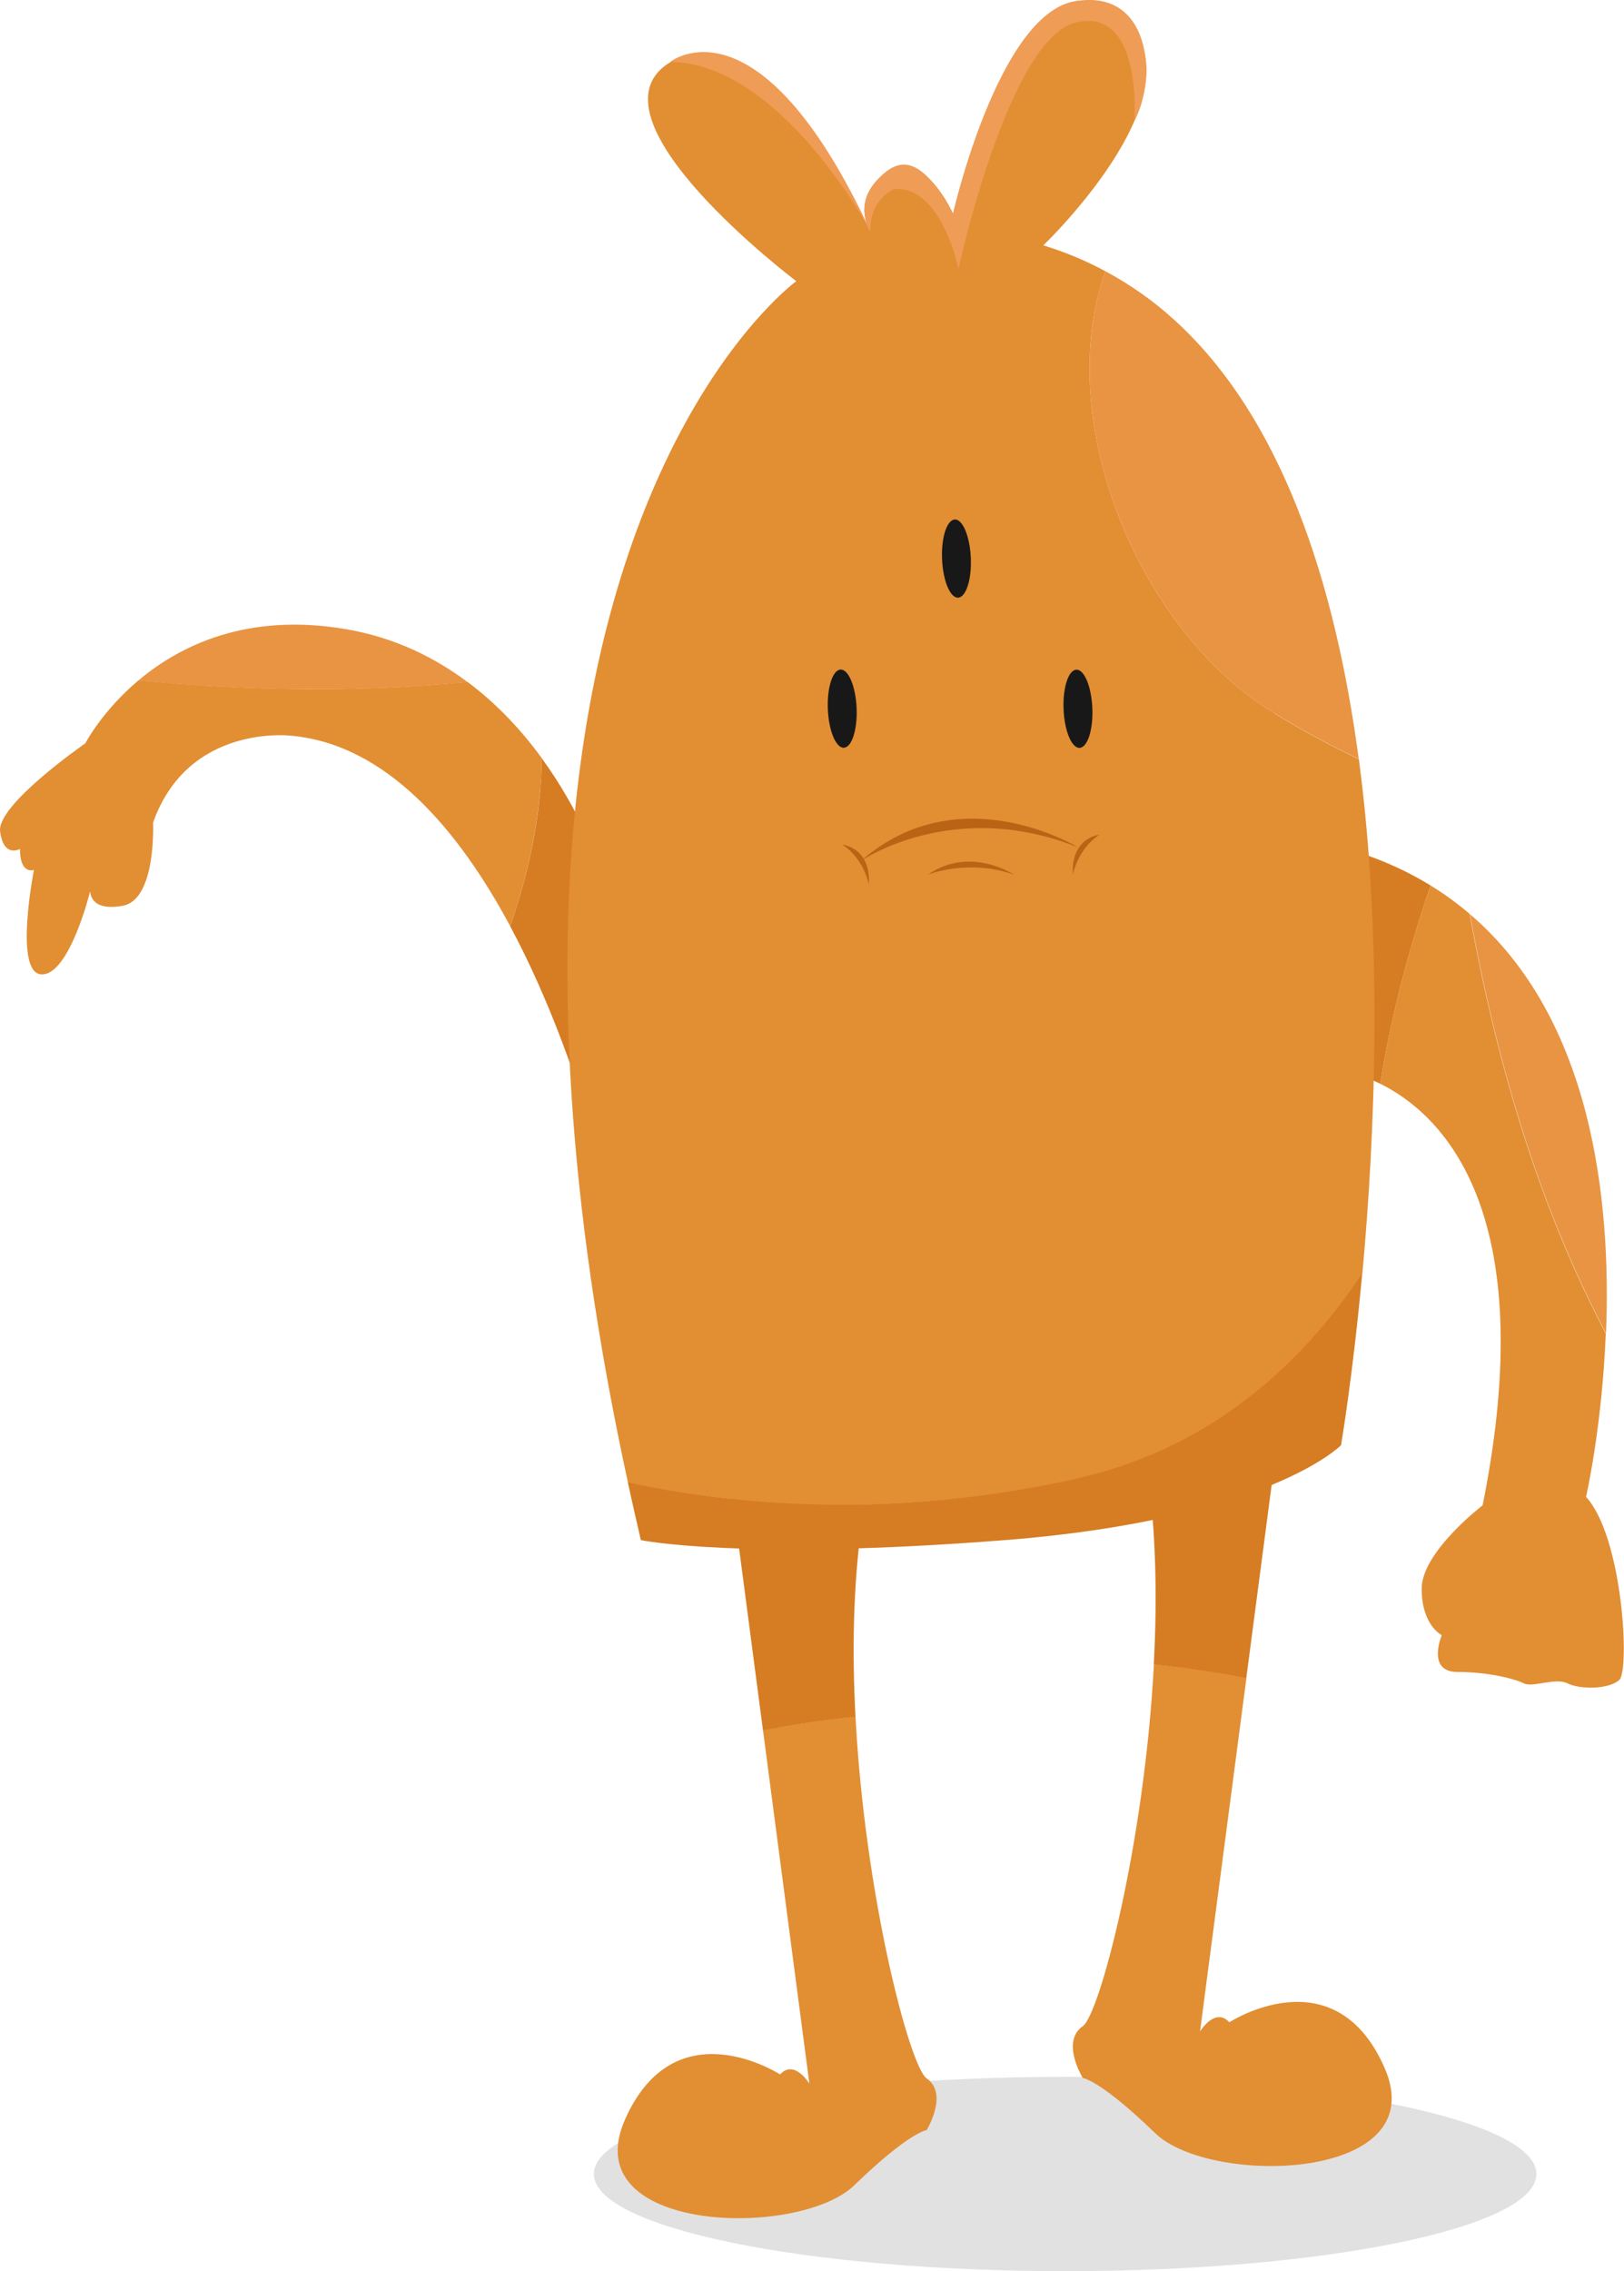 <?xml version="1.0" encoding="UTF-8"?> <svg xmlns="http://www.w3.org/2000/svg" viewBox="0 0 129.24 180.69"><defs><style> .cls-1 { isolation: isolate; } .cls-2 { fill: #181818; } .cls-2, .cls-3, .cls-4, .cls-5, .cls-6, .cls-7, .cls-8 { stroke-width: 0px; } .cls-3 { fill: #e28e33; } .cls-4 { fill: #d67c22; } .cls-5 { fill: #ba6315; } .cls-6 { fill: #ef9c56; } .cls-7 { fill: #e89442; } .cls-8 { fill: #b7b7b7; mix-blend-mode: multiply; opacity: .42; } </style></defs><g class="cls-1"><g id="_Слой_2" data-name="Слой 2"><g id="OBJECTS"><g><path class="cls-8" d="m122.27,172.96c0,4.27-16.79,7.73-37.5,7.73s-37.51-3.46-37.51-7.73,16.79-7.73,37.51-7.73,37.5,3.46,37.5,7.73Z"></path><g><path class="cls-7" d="m37.19,54.25c-2.64-1.97-5.84-3.55-9.69-4.2-7.84-1.33-13.19,1.31-16.49,4.09,8.72.82,17.47.97,26.17.12Z"></path><path class="cls-3" d="m37.19,54.25c-8.7.86-17.46.7-26.17-.12-2.92,2.46-4.23,5.01-4.23,5.01,0,0-7.06,4.88-6.78,7.01.28,2.14,1.58,1.39,1.58,1.39,0,2.09,1.11,1.67,1.11,1.67,0,0-1.62,8.22.6,8.31,2.23.09,3.88-6.63,3.88-6.63,0,0-.09,1.67,2.6,1.17,2.68-.51,2.4-6.61,2.4-6.61,2.79-7.9,10.96-6.92,10.96-6.92,7.64.67,13.39,7.56,17.46,15.15,1.51-4.35,2.46-8.87,2.51-13.37-1.52-2.09-3.48-4.25-5.92-6.07Z"></path><path class="cls-4" d="m47.57,68.62s-1.32-3.99-4.46-8.3c-.04,4.5-1,9.03-2.51,13.37,5.28,9.85,7.72,20.85,7.72,20.85,1.3-15.98-.74-25.92-.74-25.92Z"></path><path class="cls-4" d="m106.1,67.23s-3.16,8.12.74,17.97c0,0,1.27.16,3,1.02.87-5.35,2.23-10.61,4.01-15.77-2.23-1.37-4.79-2.47-7.75-3.21Z"></path><path class="cls-7" d="m116.98,72.73c2.04,11.3,5.34,22.93,10.83,33.35.42-10.57-1.09-25.03-10.83-33.35Z"></path><path class="cls-3" d="m116.98,72.73c-.96-.82-2-1.59-3.13-2.28-1.78,5.16-3.14,10.42-4.01,15.77,4.73,2.34,12.91,9.87,8.15,33.54,0,0-4.86,3.72-4.85,6.64,0,2.93,1.6,3.69,1.6,3.69,0,0-1.25,2.93,1.25,2.93s4.6.56,5.29.91c.7.35,2.51-.49,3.48,0,.98.49,3.27.49,4.11-.28.84-.77.28-11.36-2.65-14.56,0,0,1.27-5.52,1.57-13-5.49-10.42-8.79-22.05-10.83-33.35Z"></path><g><g><path class="cls-3" d="m64.41,165.77s-1.19-1.97-2.33-.73c0,0-8.37-5.44-12.35,3.61-3.98,9.06,13.86,9.47,18.25,5.21,4.39-4.25,5.76-4.39,5.76-4.39,0,0,1.78-2.88,0-4.12-1.32-.91-4.9-14.39-5.66-28.79-2.47.26-4.93.62-7.36,1.09l3.69,28.11Z"></path><path class="cls-4" d="m68.52,121.58s-8.1-7.14-10.29-2.88l2.49,18.97c2.43-.48,4.88-.83,7.36-1.09-.27-5.05-.19-10.21.45-14.99Z"></path></g><g><path class="cls-3" d="m95.5,161.62s1.19-1.97,2.33-.73c0,0,8.37-5.44,12.35,3.61,3.98,9.06-13.86,9.47-18.25,5.21-4.39-4.25-5.76-4.39-5.76-4.39,0,0-1.78-2.88,0-4.12,1.32-.91,4.9-14.39,5.66-28.79,2.47.26,4.93.62,7.36,1.1l-3.69,28.1Z"></path><path class="cls-4" d="m91.38,117.43s8.1-7.14,10.29-2.88l-2.49,18.97c-2.43-.48-4.88-.83-7.36-1.1.27-5.05.19-10.21-.45-14.99Z"></path></g><path class="cls-3" d="m69.04,17.94c.11.27.22.43.22.43,0,0-.07-.15-.22-.43Z"></path><path class="cls-7" d="m101.45,56.76c2.18,1.34,4.41,2.54,6.68,3.62-1.86-13.96-6.1-27.22-14.78-35.02-1.63-1.47-3.42-2.73-5.38-3.78-4.25,11.9,2.73,28.73,13.48,35.18Z"></path><path class="cls-3" d="m101.45,56.76c-10.76-6.45-17.73-23.29-13.48-35.18-1.54-.83-3.18-1.52-4.94-2.06,0,0,13.68-13.08,5.72-18.57-7.96-5.49-12.9,16.06-12.9,16.06,0,0-2.47-5.49-5.35-3.29-2.15,1.64-1.78,3.43-1.45,4.24.14.28.22.43.22.43,0,0-.11-.16-.22-.43-1.38-2.69-9.11-17-15.7-13.02-7.27,4.39,10.02,17.43,10.02,17.43,0,0-4.34,3.14-8.79,11.2-7.14,12.95-14.55,38.62-4.61,84.37,11.49,2.5,23.63,2.4,35.78-.3,9.79-2.18,17.43-8.34,22.67-16.33.98-10.71,1.67-26.2-.28-40.91-2.27-1.08-4.5-2.28-6.68-3.62Z"></path><path class="cls-4" d="m85.74,117.62c-12.15,2.7-24.29,2.8-35.78.3.33,1.52.68,3.05,1.04,4.61,0,0,7.96,1.65,28.96,0,21-1.65,26.76-7.55,26.76-7.55,0,0,.93-5.42,1.69-13.7-5.24,7.99-12.88,14.16-22.67,16.33Z"></path><path class="cls-2" d="m74.97,44.47c.07,1.72.64,3.1,1.27,3.08.63-.02,1.09-1.42,1.02-3.14-.07-1.72-.64-3.1-1.27-3.08-.63.02-1.09,1.42-1.02,3.14"></path><path class="cls-2" d="m65.88,56.41c.07,1.72.64,3.1,1.27,3.08.63-.02,1.09-1.42,1.02-3.14-.07-1.72-.64-3.1-1.27-3.08-.63.02-1.09,1.42-1.02,3.14"></path><path class="cls-2" d="m85.66,53.28c-.63.02-1.09,1.42-1.02,3.14.07,1.72.64,3.1,1.27,3.08.63-.02,1.09-1.42,1.02-3.14-.07-1.72-.63-3.1-1.27-3.08Z"></path><g><path class="cls-5" d="m68.52,68.49s7.33-5.06,17.26-1.08c0,0-9.41-5.78-17.26,1.08Z"></path><path class="cls-5" d="m67.03,67.2s2.28.2,2.12,3.17c0,0-.38-2.05-2.12-3.17Z"></path><path class="cls-5" d="m85.38,69.58s.38-2.05,2.12-3.17c0,0-2.28.2-2.12,3.17Z"></path><path class="cls-5" d="m73.85,69.58s3.21-1.28,6.83,0c0,0-3.46-2.32-6.83,0Z"></path></g><path class="cls-6" d="m53.34,4.92s7.03-5.64,15.92,13.45c0,0-7.1-13.32-15.92-13.45Z"></path><path class="cls-6" d="m90.27,9.63c1.85-3.38,1.32-10.62-4.77-9.52-6.08,1.1-9.66,16.89-9.66,16.89-2.48-4.52-4.21-4.7-6.07-2.64-1.87,2.05-.51,4.02-.51,4.02-.03-2.58,1.9-3.33,1.9-3.33,3.75-.33,5.12,6.33,5.12,6.33,0,0,3.98-18.32,9.34-19.59,5.36-1.27,4.65,7.85,4.65,7.85Z"></path></g></g></g></g></g></g></svg> 
